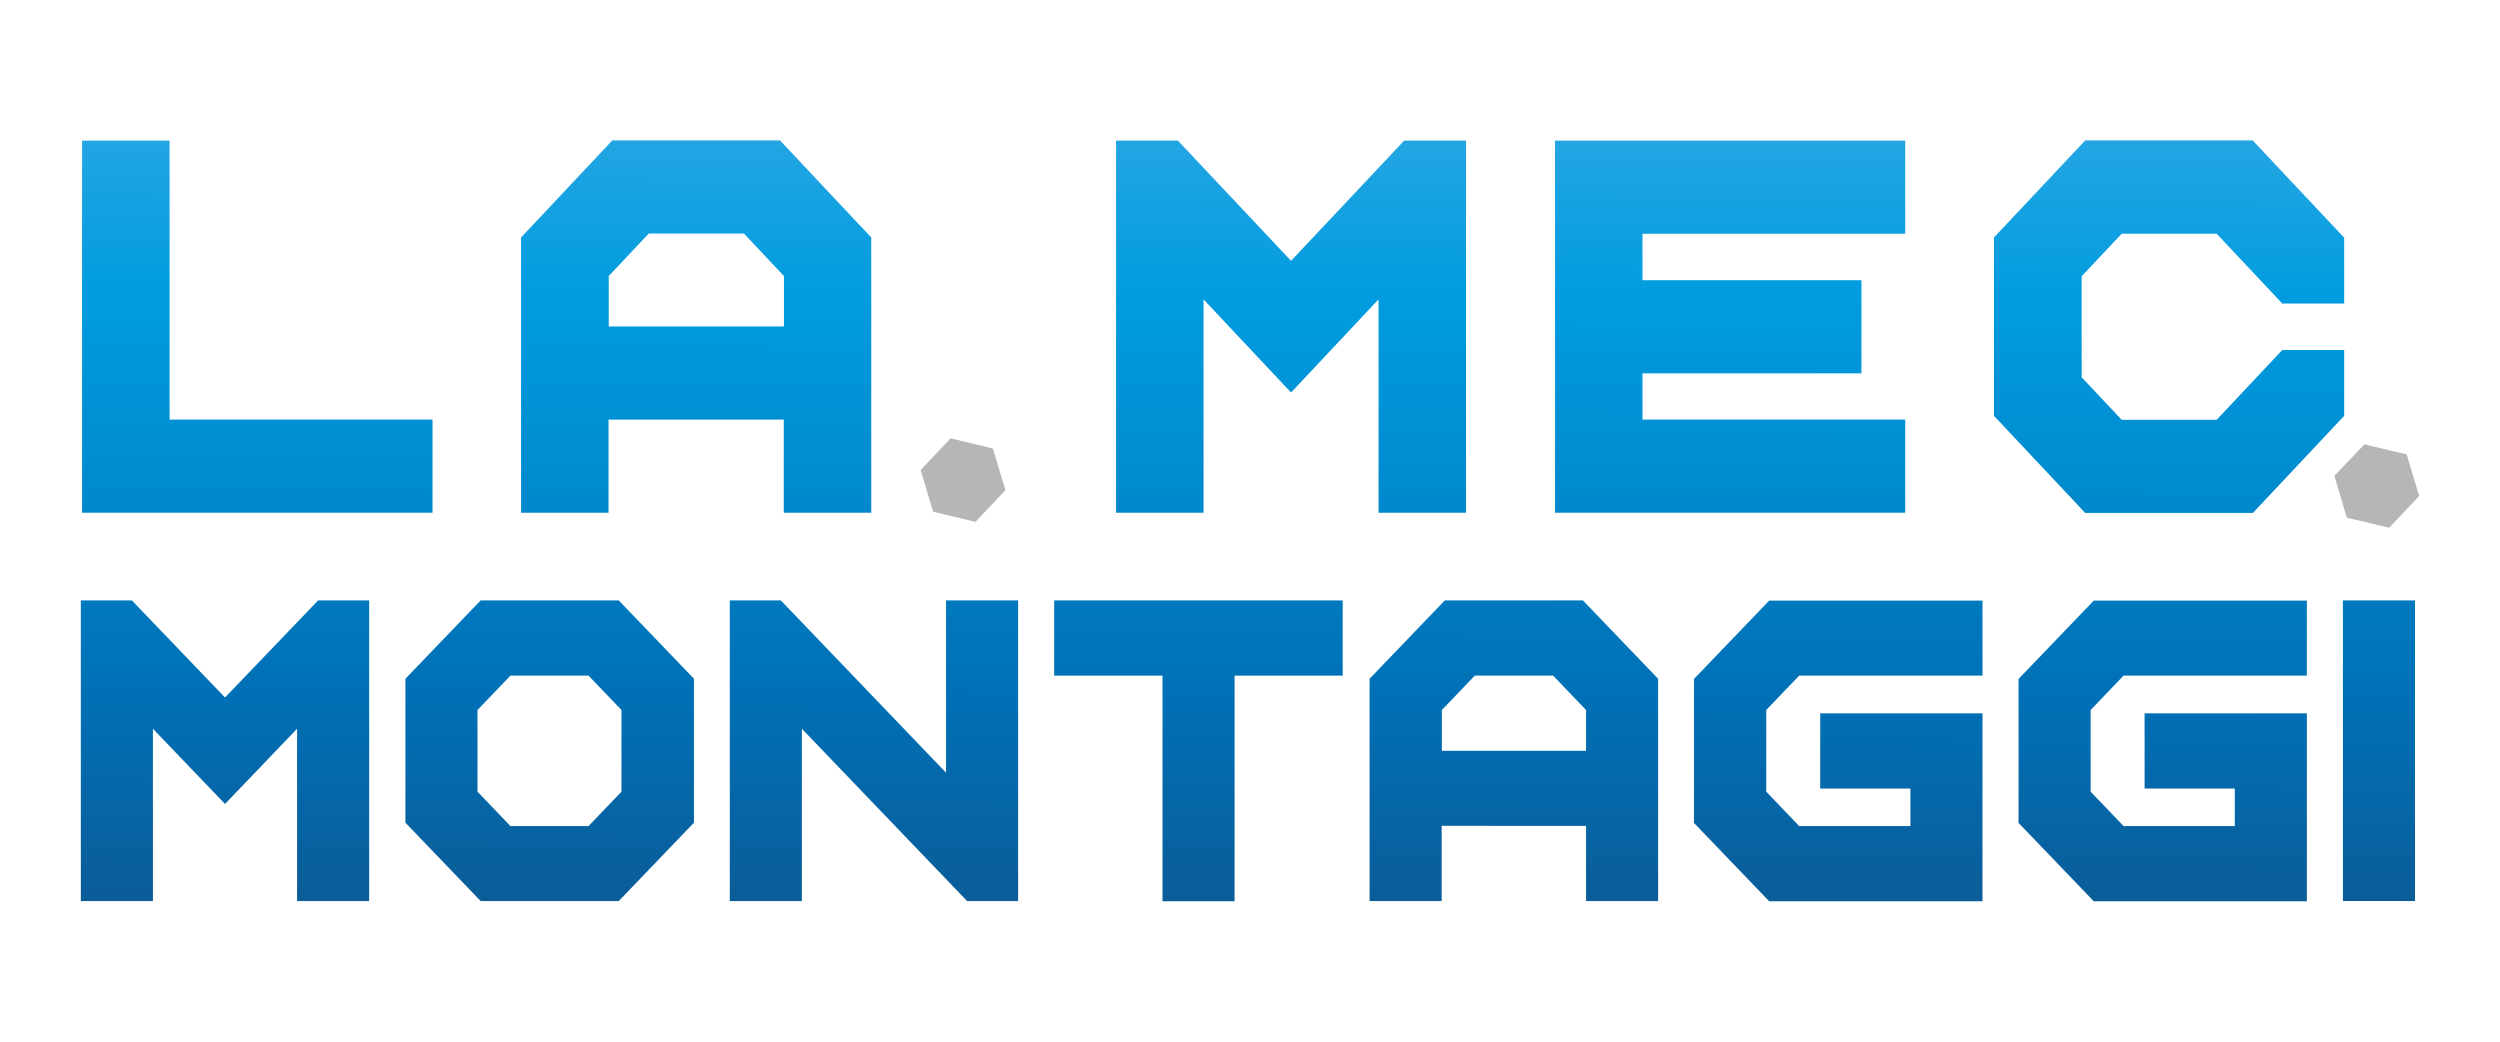 <?xml version="1.0" encoding="utf-8"?>
<!-- Generator: Adobe Illustrator 25.3.1, SVG Export Plug-In . SVG Version: 6.00 Build 0)  -->
<svg version="1.1" id="Livello_1" xmlns="http://www.w3.org/2000/svg" xmlns:xlink="http://www.w3.org/1999/xlink" x="0px" y="0px"
	 viewBox="0 0 120 50" style="enable-background:new 0 0 120 50;" xml:space="preserve">
<style type="text/css">
	.st0{fill:url(#SVGID_1_);}
	.st1{fill:url(#SVGID_2_);}
	.st2{fill:url(#SVGID_3_);}
	.st3{fill:url(#SVGID_4_);}
	.st4{fill:url(#SVGID_5_);}
	.st5{fill:url(#SVGID_6_);}
	.st6{fill:url(#SVGID_7_);}
	.st7{fill:url(#SVGID_8_);}
	.st8{fill:url(#SVGID_9_);}
	.st9{fill:url(#SVGID_10_);}
	.st10{fill:url(#SVGID_11_);}
	.st11{fill:url(#SVGID_12_);}
	.st12{fill:url(#SVGID_13_);}
	.st13{fill:url(#SVGID_14_);}
	.st14{fill:url(#SVGID_15_);}
	.st15{fill:url(#SVGID_16_);}
	.st16{fill:url(#SVGID_17_);}
	.st17{fill:url(#SVGID_18_);}
	.st18{fill:url(#SVGID_19_);}
	.st19{fill:url(#SVGID_20_);}
	.st20{fill:#B6B6B6;}
</style>
<g>
	<linearGradient id="SVGID_1_" gradientUnits="userSpaceOnUse" x1="12.195" y1="57.495" x2="12.477" y2="-18.124">
		<stop  offset="0.139" style="stop-color:#0B5C97"/>
		<stop  offset="0.273" style="stop-color:#0070B6"/>
		<stop  offset="0.574" style="stop-color:#009CDF"/>
		<stop  offset="0.847" style="stop-color:#61B5EA"/>
	</linearGradient>
	<path class="st0" d="M8.15,20.14h12.61v4.47H3.94V6.75h4.2V20.14z"/>
	<linearGradient id="SVGID_2_" gradientUnits="userSpaceOnUse" x1="33.271" y1="57.574" x2="33.553" y2="-18.043">
		<stop  offset="0.139" style="stop-color:#0B5C97"/>
		<stop  offset="0.273" style="stop-color:#0070B6"/>
		<stop  offset="0.574" style="stop-color:#009CDF"/>
		<stop  offset="0.847" style="stop-color:#61B5EA"/>
	</linearGradient>
	<path class="st1" d="M25.01,11.4l4.38-4.66h8.05l4.38,4.66v13.21h-4.2v-4.47h-8.41v4.47h-4.2V11.4z M31.14,11.21l-1.92,2.04v2.42
		h8.41v-2.42l-1.92-2.04H31.14z"/>
	<linearGradient id="SVGID_3_" gradientUnits="userSpaceOnUse" x1="61.821" y1="57.682" x2="62.103" y2="-17.933">
		<stop  offset="0.139" style="stop-color:#0B5C97"/>
		<stop  offset="0.273" style="stop-color:#0070B6"/>
		<stop  offset="0.574" style="stop-color:#009CDF"/>
		<stop  offset="0.847" style="stop-color:#61B5EA"/>
	</linearGradient>
	<path class="st2" d="M57.77,14.37v10.24h-4.2V6.75h2.97l5.43,5.77l5.43-5.77h2.97v17.86h-4.2V14.37l-4.2,4.47L57.77,14.37z"/>
	<linearGradient id="SVGID_4_" gradientUnits="userSpaceOnUse" x1="82.889" y1="57.762" x2="83.171" y2="-17.853">
		<stop  offset="0.139" style="stop-color:#0B5C97"/>
		<stop  offset="0.273" style="stop-color:#0070B6"/>
		<stop  offset="0.574" style="stop-color:#009CDF"/>
		<stop  offset="0.847" style="stop-color:#61B5EA"/>
	</linearGradient>
	<path class="st3" d="M78.84,20.14h12.61v4.47H74.64V6.75h16.81v4.47H78.84v2.23h10.51v4.47H78.84V20.14z"/>
	<linearGradient id="SVGID_5_" gradientUnits="userSpaceOnUse" x1="103.956" y1="57.844" x2="104.239" y2="-17.774">
		<stop  offset="0.139" style="stop-color:#0B5C97"/>
		<stop  offset="0.273" style="stop-color:#0070B6"/>
		<stop  offset="0.574" style="stop-color:#009CDF"/>
		<stop  offset="0.847" style="stop-color:#61B5EA"/>
	</linearGradient>
	<path class="st4" d="M108.14,6.75l4.38,4.66v3.16h-2.97l-3.15-3.35h-4.56l-1.92,2.04v4.85l1.92,2.04h4.56l3.15-3.35h2.97v3.16
		l-4.38,4.66h-8.05l-4.38-4.66V11.4l4.38-4.66H108.14z"/>
	<linearGradient id="SVGID_6_" gradientUnits="userSpaceOnUse" x1="10.737" y1="53.962" x2="11.02" y2="-21.658">
		<stop  offset="0.139" style="stop-color:#0B5C97"/>
		<stop  offset="0.273" style="stop-color:#0070B6"/>
		<stop  offset="0.574" style="stop-color:#009CDF"/>
		<stop  offset="0.847" style="stop-color:#61B5EA"/>
	</linearGradient>
	<path class="st5" d="M7.34,34.98v8.27H3.88V28.82h2.45l4.47,4.66l4.47-4.66h2.45v14.43h-3.46v-8.27l-3.46,3.61L7.34,34.98z"/>
	<linearGradient id="SVGID_7_" gradientUnits="userSpaceOnUse" x1="26.31" y1="54.021" x2="26.592" y2="-21.6">
		<stop  offset="0.139" style="stop-color:#0B5C97"/>
		<stop  offset="0.273" style="stop-color:#0070B6"/>
		<stop  offset="0.574" style="stop-color:#009CDF"/>
		<stop  offset="0.847" style="stop-color:#61B5EA"/>
	</linearGradient>
	<path class="st6" d="M19.46,32.58l3.61-3.76h6.63l3.61,3.76v6.91l-3.61,3.76h-6.63l-3.61-3.76V32.58z M24.5,32.43l-1.58,1.65v3.92
		l1.58,1.65h3.75l1.58-1.65v-3.92l-1.58-1.65H24.5z"/>
	<linearGradient id="SVGID_8_" gradientUnits="userSpaceOnUse" x1="41.883" y1="54.079" x2="42.165" y2="-21.541">
		<stop  offset="0.139" style="stop-color:#0B5C97"/>
		<stop  offset="0.273" style="stop-color:#0070B6"/>
		<stop  offset="0.574" style="stop-color:#009CDF"/>
		<stop  offset="0.847" style="stop-color:#61B5EA"/>
	</linearGradient>
	<path class="st7" d="M38.49,34.98v8.27h-3.46V28.82h2.45l7.93,8.27v-8.27h3.46v14.43h-2.45L38.49,34.98z"/>
	<linearGradient id="SVGID_9_" gradientUnits="userSpaceOnUse" x1="57.436" y1="54.137" x2="57.718" y2="-21.483">
		<stop  offset="0.139" style="stop-color:#0B5C97"/>
		<stop  offset="0.273" style="stop-color:#0070B6"/>
		<stop  offset="0.574" style="stop-color:#009CDF"/>
		<stop  offset="0.847" style="stop-color:#61B5EA"/>
	</linearGradient>
	<path class="st8" d="M64.45,28.82v3.61h-5.19v10.83h-3.46V32.43H50.6v-3.61H64.45z"/>
	<linearGradient id="SVGID_10_" gradientUnits="userSpaceOnUse" x1="72.604" y1="54.194" x2="72.886" y2="-21.426">
		<stop  offset="0.139" style="stop-color:#0B5C97"/>
		<stop  offset="0.273" style="stop-color:#0070B6"/>
		<stop  offset="0.574" style="stop-color:#009CDF"/>
		<stop  offset="0.847" style="stop-color:#61B5EA"/>
	</linearGradient>
	<path class="st9" d="M65.74,32.58l3.61-3.76h6.63l3.61,3.76v10.67h-3.46v-3.61H69.2v3.61h-3.46V32.58z M70.79,32.43l-1.58,1.65
		v1.96h6.92v-1.96l-1.58-1.65H70.79z"/>
	<linearGradient id="SVGID_11_" gradientUnits="userSpaceOnUse" x1="88.177" y1="54.252" x2="88.459" y2="-21.368">
		<stop  offset="0.139" style="stop-color:#0B5C97"/>
		<stop  offset="0.273" style="stop-color:#0070B6"/>
		<stop  offset="0.574" style="stop-color:#009CDF"/>
		<stop  offset="0.847" style="stop-color:#61B5EA"/>
	</linearGradient>
	<path class="st10" d="M95.16,28.82v3.61h-8.8l-1.58,1.65v3.92l1.58,1.65h5.34v-1.8h-4.33v-3.61h7.79v9.02H84.92l-3.61-3.76v-6.91
		l3.61-3.76H95.16z"/>
	<linearGradient id="SVGID_12_" gradientUnits="userSpaceOnUse" x1="103.749" y1="54.31" x2="104.032" y2="-21.31">
		<stop  offset="0.139" style="stop-color:#0B5C97"/>
		<stop  offset="0.273" style="stop-color:#0070B6"/>
		<stop  offset="0.574" style="stop-color:#009CDF"/>
		<stop  offset="0.847" style="stop-color:#61B5EA"/>
	</linearGradient>
	<path class="st11" d="M110.73,28.82v3.61h-8.8l-1.58,1.65v3.92l1.58,1.65h5.34v-1.8h-4.33v-3.61h7.79v9.02H100.5l-3.61-3.76v-6.91
		l3.61-3.76H110.73z"/>
	<linearGradient id="SVGID_13_" gradientUnits="userSpaceOnUse" x1="114.124" y1="54.349" x2="114.407" y2="-21.271">
		<stop  offset="0.139" style="stop-color:#0B5C97"/>
		<stop  offset="0.273" style="stop-color:#0070B6"/>
		<stop  offset="0.574" style="stop-color:#009CDF"/>
		<stop  offset="0.847" style="stop-color:#61B5EA"/>
	</linearGradient>
	<path class="st12" d="M115.92,43.25h-3.46V28.82h3.46V43.25z"/>
	<polygon class="st20" points="115.52,21.81 113.49,21.33 112.05,22.84 112.65,24.85 114.68,25.33 116.12,23.81 	"/>
	<polygon class="st20" points="47.66,21.53 45.63,21.04 44.19,22.56 44.79,24.56 46.82,25.05 48.26,23.53 	"/>
</g>
</svg>
